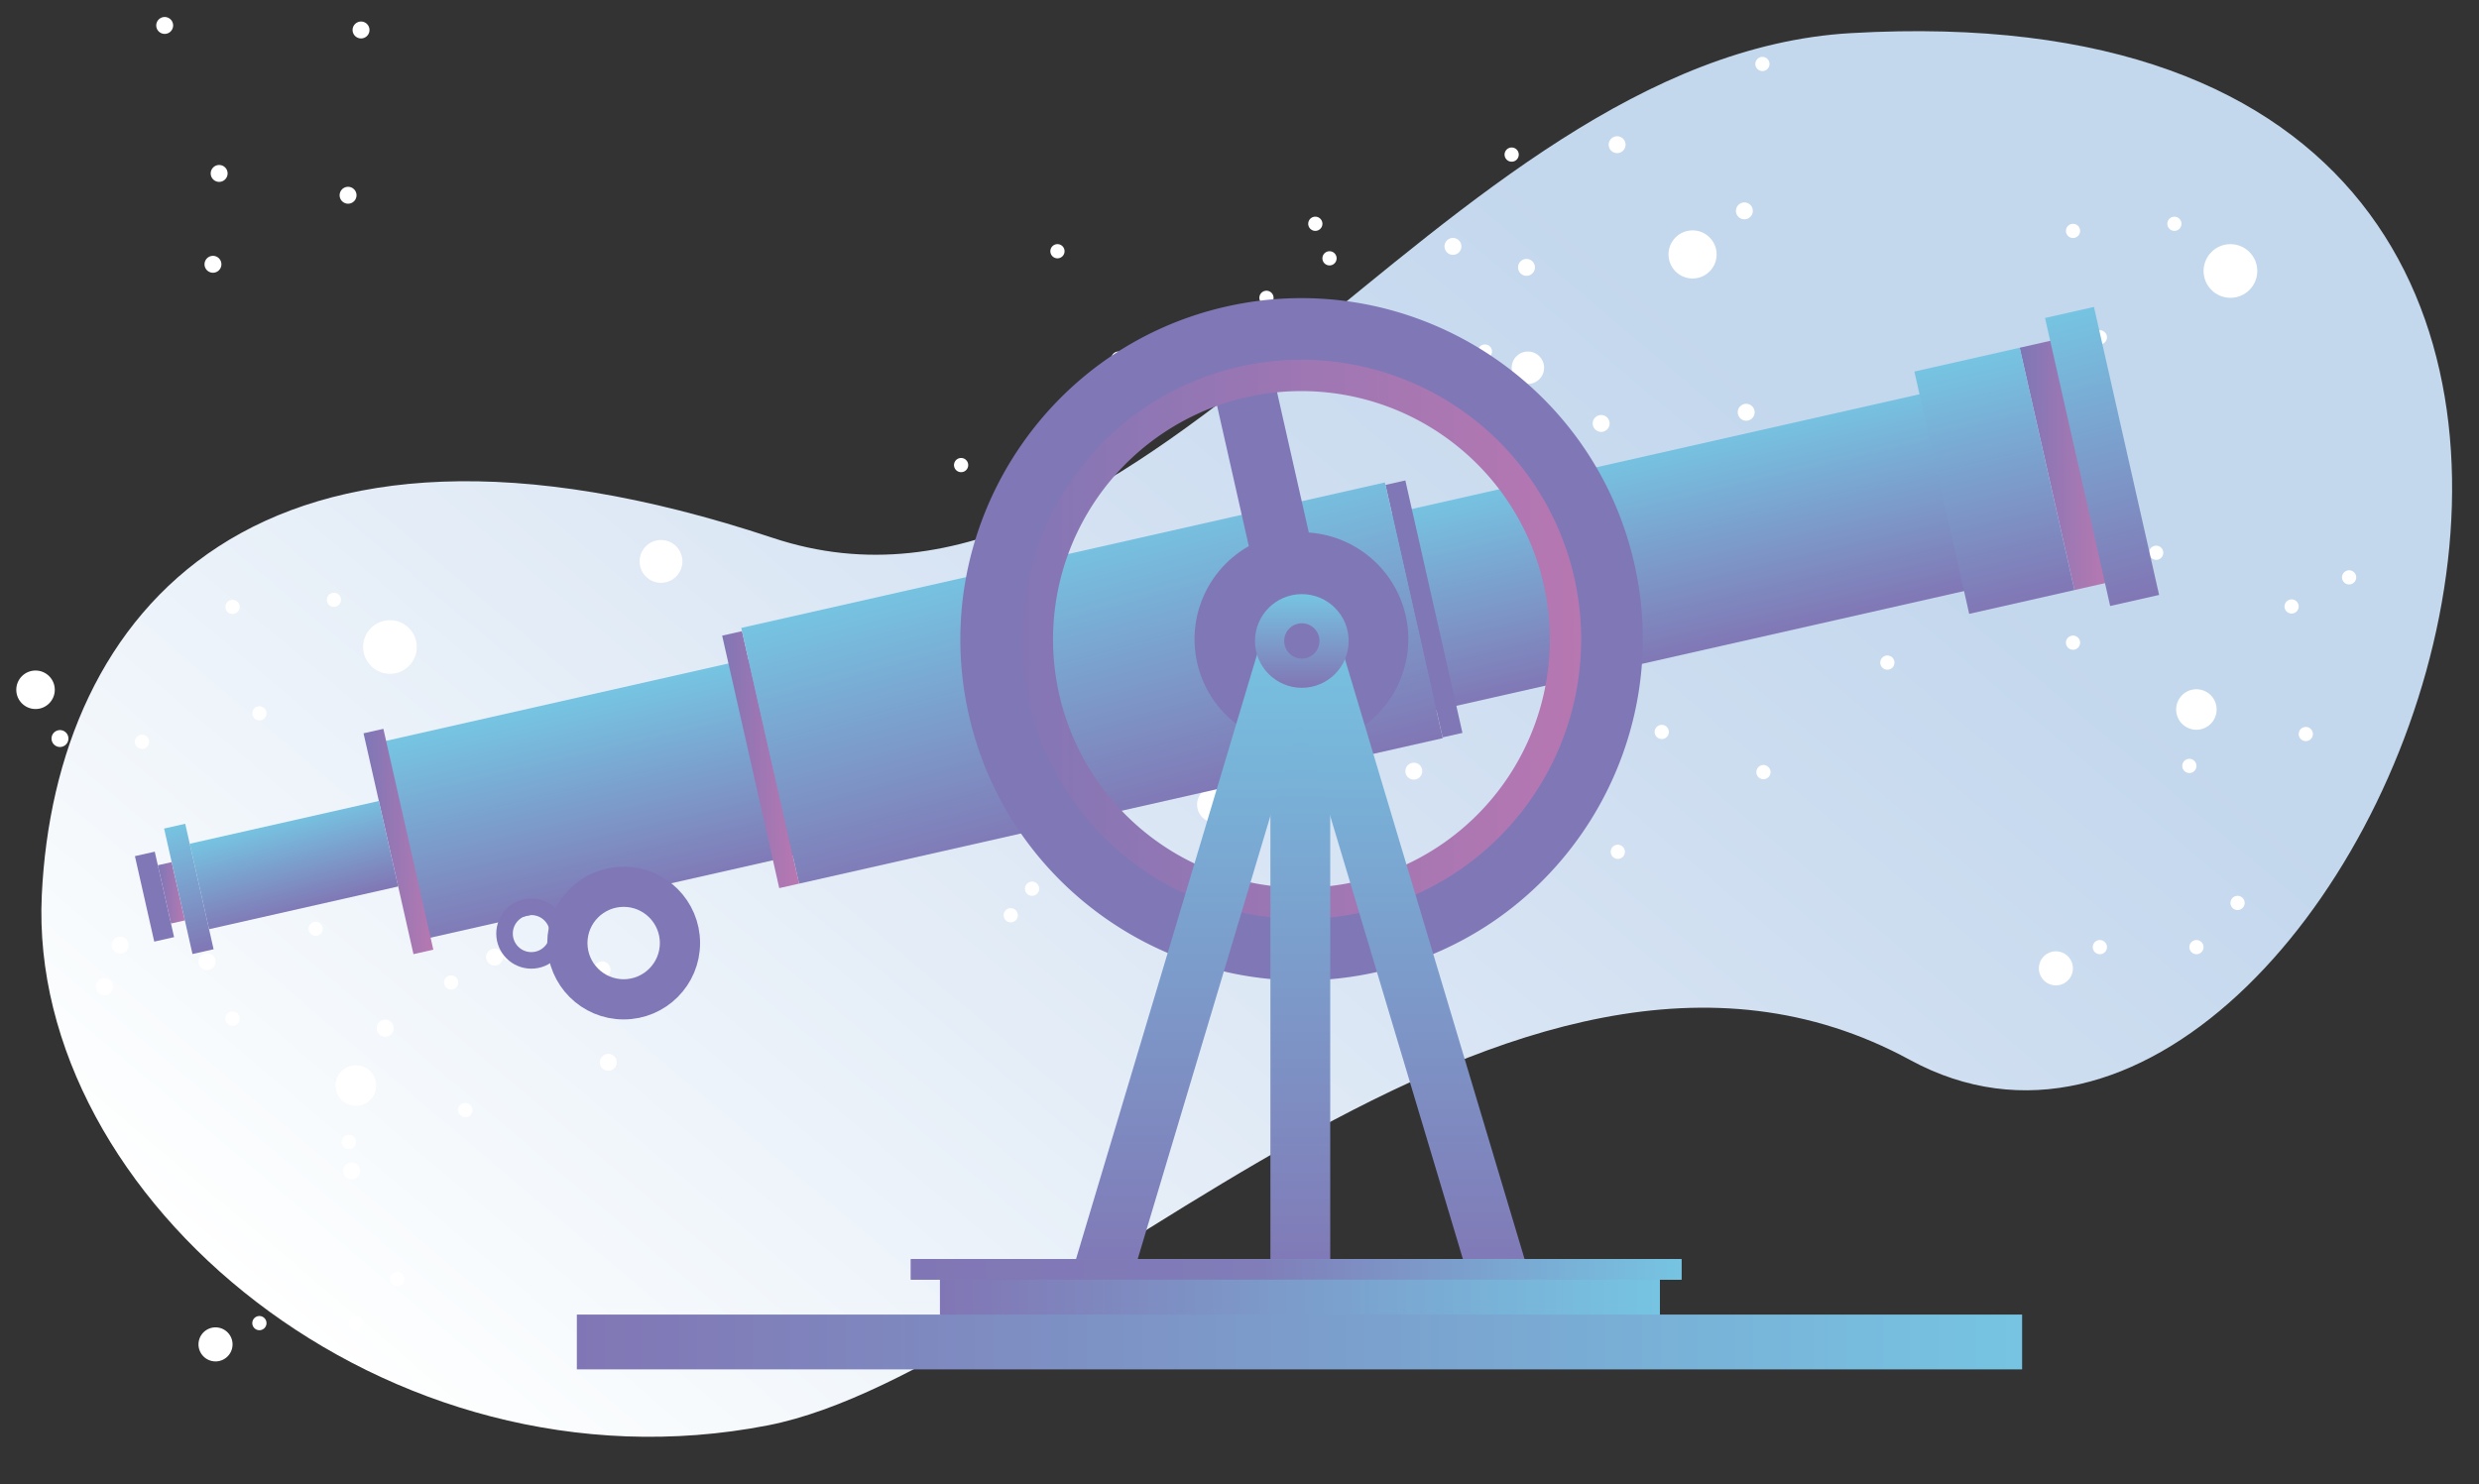 <svg xmlns="http://www.w3.org/2000/svg" xmlns:xlink="http://www.w3.org/1999/xlink" id="Layer_1" data-name="Layer 1" viewBox="0 0 1047.9 627.49"><rect x="0" y="0" width="1047.9" height="627.49" fill="#333333" stroke="none"/><defs><style>.cls-1{fill:url(#linear-gradient);}.cls-2{fill:#fff;}.cls-3{fill:url(#New_Gradient_Swatch_4);}.cls-4{fill:url(#New_Gradient_Swatch_18);}.cls-5{fill:url(#New_Gradient_Swatch_4-2);}.cls-6{fill:url(#New_Gradient_Swatch_4-3);}.cls-7{fill:#8077b7;}.cls-8{fill:url(#New_Gradient_Swatch_18-2);}.cls-9{fill:url(#New_Gradient_Swatch_18-3);}.cls-10{fill:url(#New_Gradient_Swatch_4-4);}.cls-11{fill:url(#New_Gradient_Swatch_4-5);}.cls-12{fill:url(#New_Gradient_Swatch_1);}.cls-13{fill:url(#New_Gradient_Swatch_4-6);}.cls-14{fill:url(#New_Gradient_Swatch_1-2);}.cls-15{fill:url(#New_Gradient_Swatch_4-7);}.cls-16{fill:url(#New_Gradient_Swatch_4-8);}.cls-17{fill:url(#New_Gradient_Swatch_4-9);}.cls-18{fill:url(#New_Gradient_Swatch_4-10);}.cls-19{fill:url(#New_Gradient_Swatch_4-11);}.cls-20{fill:url(#linear-gradient-2);}.cls-21{fill:url(#New_Gradient_Swatch_4-12);}.cls-22{fill:url(#New_Gradient_Swatch_4-13);}.cls-23,.cls-24{fill:none;stroke:#8077b7;stroke-miterlimit:10;}.cls-23{stroke-width:17px;}.cls-24{stroke-width:7px;}</style><linearGradient id="linear-gradient" x1="2491.6" y1="2126.44" x2="3151.05" y2="1466.98" gradientTransform="translate(3498.23 1856.02) rotate(175.19)" gradientUnits="userSpaceOnUse"><stop offset="0.24" stop-color="#c3d7ed"></stop><stop offset="0.48" stop-color="#d3e1f2"></stop><stop offset="0.96" stop-color="#fbfdfe"></stop><stop offset="1" stop-color="#fff"></stop></linearGradient><linearGradient id="New_Gradient_Swatch_4" x1="505.2" y1="325.37" x2="485.01" y2="238.5" gradientTransform="matrix(1.02, 0.22, -0.23, 0.98, 58.63, -102.6)" gradientUnits="userSpaceOnUse"><stop offset="0" stop-color="#8176b5"></stop><stop offset="1" stop-color="#76c4e2"></stop></linearGradient><linearGradient id="New_Gradient_Swatch_18" x1="853.74" y1="196.68" x2="890.44" y2="196.68" gradientTransform="translate(64.86 -187.52) rotate(12.74)" gradientUnits="userSpaceOnUse"><stop offset="0" stop-color="#7e77b6"></stop><stop offset="1" stop-color="#b778b1"></stop></linearGradient><linearGradient id="New_Gradient_Swatch_4-2" x1="839.92" y1="257.94" x2="812.65" y2="156.14" gradientTransform="matrix(3.98, 0.22, -0.9, 0.98, -2255.32, -180.96)" xlink:href="#New_Gradient_Swatch_4"></linearGradient><linearGradient id="New_Gradient_Swatch_4-3" x1="904.82" y1="253.61" x2="872.32" y2="132.3" gradientTransform="translate(64.45 -191.24) rotate(12.74)" xlink:href="#New_Gradient_Swatch_4"></linearGradient><linearGradient id="New_Gradient_Swatch_18-2" x1="153.66" y1="355.82" x2="183.16" y2="355.82" gradientTransform="translate(254.18 740.02) rotate(-167.26)" xlink:href="#New_Gradient_Swatch_18"></linearGradient><linearGradient id="New_Gradient_Swatch_18-3" x1="66.7" y1="377.53" x2="78.12" y2="377.53" gradientTransform="translate(59.77 761.73) rotate(-167.26)" xlink:href="#New_Gradient_Swatch_18"></linearGradient><linearGradient id="New_Gradient_Swatch_4-4" x1="129.45" y1="385.24" x2="119.04" y2="346.37" gradientTransform="translate(164.74 750) rotate(-167.26)" xlink:href="#New_Gradient_Swatch_4"></linearGradient><linearGradient id="New_Gradient_Swatch_4-5" x1="86.89" y1="402.28" x2="72.72" y2="349.43" gradientTransform="translate(74.74 760.05) rotate(-167.26)" xlink:href="#New_Gradient_Swatch_4"></linearGradient><linearGradient id="New_Gradient_Swatch_1" x1="305.28" y1="321.19" x2="337.8" y2="321.19" gradientTransform="translate(78.77 -63.01) rotate(12.74)" gradientUnits="userSpaceOnUse"><stop offset="0" stop-color="#8176b5"></stop><stop offset="1" stop-color="#ba77b1"></stop></linearGradient><linearGradient id="New_Gradient_Swatch_4-6" x1="477.36" y1="347.59" x2="445.85" y2="229.99" gradientTransform="translate(75.07 -94.71) rotate(12.74)" xlink:href="#New_Gradient_Swatch_4"></linearGradient><linearGradient id="New_Gradient_Swatch_1-2" x1="419.15" y1="270.31" x2="681.12" y2="270.31" gradientTransform="matrix(1, 0, 0, 1, 0, 0)" xlink:href="#New_Gradient_Swatch_1"></linearGradient><linearGradient id="New_Gradient_Swatch_4-7" x1="549.65" y1="549.29" x2="549.65" y2="260.96" gradientTransform="translate(954.78 -144.53) rotate(90)" xlink:href="#New_Gradient_Swatch_4"></linearGradient><linearGradient id="New_Gradient_Swatch_4-8" x1="593.33" y1="547.51" x2="593.33" y2="262.74" gradientTransform="matrix(1, 0, 0, 1, 0, 0)" xlink:href="#New_Gradient_Swatch_4"></linearGradient><linearGradient id="New_Gradient_Swatch_4-9" x1="505.98" y1="547.51" x2="505.98" y2="262.74" gradientTransform="matrix(1, 0, 0, 1, 0, 0)" xlink:href="#New_Gradient_Swatch_4"></linearGradient><linearGradient id="New_Gradient_Swatch_4-10" x1="397.71" y1="548.32" x2="701.67" y2="548.32" gradientTransform="translate(1098.01 -1.37) rotate(90)" xlink:href="#New_Gradient_Swatch_4"></linearGradient><linearGradient id="New_Gradient_Swatch_4-11" x1="385.05" y1="536.73" x2="710.78" y2="536.73" gradientTransform="translate(1084.64 -11.18) rotate(90)" xlink:href="#New_Gradient_Swatch_4"></linearGradient><linearGradient id="linear-gradient-2" x1="385.05" y1="536.73" x2="710.78" y2="536.73" gradientTransform="translate(1084.64 -11.18) rotate(90)" gradientUnits="userSpaceOnUse"><stop offset="0" stop-color="#8176b5"></stop><stop offset="0.45" stop-color="#807db9"></stop><stop offset="1" stop-color="#76c4e2"></stop></linearGradient><linearGradient id="New_Gradient_Swatch_4-12" x1="243.83" y1="567.43" x2="854.76" y2="567.43" gradientTransform="translate(1116.73 18.13) rotate(90)" xlink:href="#New_Gradient_Swatch_4"></linearGradient><linearGradient id="New_Gradient_Swatch_4-13" x1="550.3" y1="290.83" x2="550.3" y2="251.22" gradientTransform="matrix(1, 0, 0, 1, 0, 0)" xlink:href="#New_Gradient_Swatch_4"></linearGradient></defs><title>galileo telescope</title><path class="cls-1" d="M17.66,378.59c5.61-119.18,90.53-223.76,309-151.16C485.27,280.14,608,24,782.43,14c438.27-25.18,216.46,538.37,24.88,434.14-168.63-91.76-361.95,131-482.73,154.55C163.23,634.15,11.64,506.68,17.66,378.59Z"></path><circle class="cls-2" cx="467.4" cy="248.08" r="11.35"></circle><circle class="cls-2" cx="869.09" cy="409.48" r="7.2" transform="translate(270.88 1161.24) rotate(-76.72)"></circle><circle class="cls-2" cx="645.86" cy="155.49" r="6.85"></circle><circle class="cls-2" cx="513.63" cy="340.22" r="7.61"></circle><circle class="cls-2" cx="942.83" cy="114.58" r="11.35"></circle><path class="cls-2" d="M409.27,196.65a3,3,0,1,1-3-3A3,3,0,0,1,409.27,196.65Z"></path><path class="cls-2" d="M475.75,151.64a3,3,0,1,1-3-3A3,3,0,0,1,475.75,151.64Z"></path><path class="cls-2" d="M433.25,219.28a3,3,0,1,1-3-3A3,3,0,0,1,433.25,219.28Z"></path><path class="cls-2" d="M630.69,148.64a3,3,0,1,1-3-3A3,3,0,0,1,630.69,148.64Z"></path><path class="cls-2" d="M430.25,387a3,3,0,1,1-3-3A3,3,0,0,1,430.25,387Z"></path><circle class="cls-2" cx="919.14" cy="94.62" r="3"></circle><path class="cls-2" d="M931.47,400.47a3,3,0,1,1-3-3A3,3,0,0,1,931.47,400.47Z"></path><path class="cls-2" d="M928.47,323.86a3,3,0,1,1-3-3A3,3,0,0,1,928.47,323.86Z"></path><path class="cls-2" d="M971.68,256.43a3,3,0,1,1-3-3A3,3,0,0,1,971.68,256.43Z"></path><path class="cls-2" d="M948.84,381.79a3,3,0,1,1-3-3A3,3,0,0,1,948.84,381.79Z"></path><path class="cls-2" d="M996,244.13a3,3,0,1,1-3-3A3,3,0,0,1,996,244.13Z"></path><path class="cls-2" d="M879.29,271.74a3,3,0,1,1-3-3A3,3,0,0,1,879.29,271.74Z"></path><path class="cls-2" d="M977.69,310.37a3,3,0,1,1-3-3A3,3,0,0,1,977.69,310.37Z"></path><path class="cls-2" d="M890.64,400.47a3,3,0,1,1-3-3A3,3,0,0,1,890.64,400.47Z"></path><path class="cls-2" d="M464.4,196.65a3,3,0,1,1-3-3A3,3,0,0,1,464.4,196.65Z"></path><path class="cls-2" d="M879.29,97.63a3,3,0,1,1-3-3A3,3,0,0,1,879.29,97.63Z"></path><path class="cls-2" d="M937,300a8.56,8.56,0,1,1-8.56-8.56A8.56,8.56,0,0,1,937,300Z"></path><path class="cls-2" d="M439.26,375.78a3,3,0,1,1-3-3A3,3,0,0,1,439.26,375.78Z"></path><path class="cls-2" d="M450,106.23a3,3,0,1,1-3-3A3,3,0,0,1,450,106.23Z"></path><path class="cls-2" d="M642,65.37a3,3,0,1,1-3-3A3,3,0,0,1,642,65.37Z"></path><path class="cls-2" d="M748.43,326.48a3,3,0,1,1-3-3A3,3,0,0,1,748.43,326.48Z"></path><path class="cls-2" d="M686.87,360.17a3,3,0,1,1-3-3A3,3,0,0,1,686.87,360.17Z"></path><path class="cls-2" d="M800.81,280.17a3,3,0,1,1-3-3A3,3,0,0,1,800.81,280.17Z"></path><path class="cls-2" d="M914.44,233.72a3,3,0,1,1-3-3A3,3,0,0,1,914.44,233.72Z"></path><path class="cls-2" d="M840.94,154.65a3,3,0,1,1-3-3A3,3,0,0,1,840.94,154.65Z"></path><path class="cls-2" d="M538.35,125.93a3,3,0,1,1-3-3A3,3,0,0,1,538.35,125.93Z"></path><path class="cls-2" d="M484.42,233.72a3,3,0,1,1-3-3A3,3,0,0,1,484.42,233.72Z"></path><path class="cls-2" d="M890.64,142.63a3,3,0,1,1-3-3A3,3,0,0,1,890.64,142.63Z"></path><path class="cls-2" d="M748,27.05a3,3,0,1,1-3-3A3,3,0,0,1,748,27.05Z"></path><path class="cls-2" d="M415.28,332.61a3,3,0,1,1-3-3A3,3,0,0,1,415.28,332.61Z"></path><path class="cls-2" d="M498.46,268.73a3,3,0,1,1-3-3A3,3,0,0,1,498.46,268.73Z"></path><path class="cls-2" d="M565,109.23a3,3,0,1,1-3-3A3,3,0,0,1,565,109.23Z"></path><path class="cls-2" d="M559,94.62a3,3,0,1,1-3-3A3,3,0,0,1,559,94.62Z"></path><path class="cls-2" d="M705.44,309.49a3,3,0,1,1-3-3A3,3,0,0,1,705.44,309.49Z"></path><path class="cls-2" d="M750.79,254.69a3,3,0,1,1-3-3A3,3,0,0,1,750.79,254.69Z"></path><circle class="cls-2" cx="91.1" cy="568.48" r="7.2" transform="translate(-483.1 526.53) rotate(-76.72)"></circle><circle class="cls-2" cx="164.84" cy="273.57" r="11.35"></circle><circle class="cls-2" cx="141.15" cy="253.62" r="3"></circle><path class="cls-2" d="M153.48,559.46a3,3,0,1,1-3-3A3,3,0,0,1,153.48,559.46Z"></path><path class="cls-2" d="M150.48,482.85a3,3,0,1,1-3-3A3,3,0,0,1,150.48,482.85Z"></path><path class="cls-2" d="M193.69,415.43a3,3,0,1,1-3-3A3,3,0,0,1,193.69,415.43Z"></path><path class="cls-2" d="M170.85,540.78a3,3,0,1,1-3-3A3,3,0,0,1,170.85,540.78Z"></path><path class="cls-2" d="M218,403.13a3,3,0,1,1-3-3A3,3,0,0,1,218,403.13Z"></path><path class="cls-2" d="M101.3,430.73a3,3,0,1,1-3-3A3,3,0,0,1,101.3,430.73Z"></path><path class="cls-2" d="M199.7,469.36a3,3,0,1,1-3-3A3,3,0,0,1,199.7,469.36Z"></path><path class="cls-2" d="M112.65,559.46a3,3,0,1,1-3-3A3,3,0,0,1,112.65,559.46Z"></path><path class="cls-2" d="M101.3,256.62a3,3,0,1,1-3-3A3,3,0,0,1,101.3,256.62Z"></path><path class="cls-2" d="M159,459a8.56,8.56,0,1,1-8.56-8.56A8.55,8.55,0,0,1,159,459Z"></path><path class="cls-2" d="M136.45,392.72a3,3,0,1,1-3-3A3,3,0,0,1,136.45,392.72Z"></path><path class="cls-2" d="M63,313.64a3,3,0,1,1-3-3A3,3,0,0,1,63,313.64Z"></path><path class="cls-2" d="M112.65,301.62a3,3,0,1,1-3-3A3,3,0,0,1,112.65,301.62Z"></path><circle class="cls-2" cx="245.34" cy="355.02" r="13.49"></circle><circle class="cls-2" cx="15.02" cy="291.66" r="8.14"></circle><circle class="cls-2" cx="279.42" cy="237.38" r="9.05"></circle><circle class="cls-2" cx="553.26" cy="257.6" r="13.49"></circle><path class="cls-2" d="M254.49,446.78a3.57,3.57,0,1,1,.19,5A3.57,3.57,0,0,1,254.49,446.78Z"></path><path class="cls-2" d="M160.2,432.34a3.57,3.57,0,1,1,.19,5.05A3.58,3.58,0,0,1,160.2,432.34Z"></path><path class="cls-2" d="M251.85,407.69a3.57,3.57,0,1,1,.2,5A3.57,3.57,0,0,1,251.85,407.69Z"></path><path class="cls-2" d="M22.71,309.88a3.57,3.57,0,1,1,.2,5A3.57,3.57,0,0,1,22.71,309.88Z"></path><path class="cls-2" d="M389.9,263.88a3.57,3.57,0,1,1,.19,5.05A3.57,3.57,0,0,1,389.9,263.88Z"></path><circle class="cls-2" cx="557.8" cy="294.11" r="3.57" transform="translate(-37.01 503.52) rotate(-47.2)"></circle><path class="cls-2" d="M734.73,86.76a3.57,3.57,0,1,1,.19,5A3.56,3.56,0,0,1,734.73,86.76Z"></path><path class="cls-2" d="M642.63,110.65a3.57,3.57,0,1,1,.19,5A3.56,3.56,0,0,1,642.63,110.65Z"></path><path class="cls-2" d="M611.54,101.78a3.57,3.57,0,1,1,.19,5A3.56,3.56,0,0,1,611.54,101.78Z"></path><path class="cls-2" d="M735.52,171.89a3.57,3.57,0,1,1,.19,5.05A3.58,3.58,0,0,1,735.52,171.89Z"></path><path class="cls-2" d="M680.93,58.78a3.57,3.57,0,1,1,.2,5A3.57,3.57,0,0,1,680.93,58.78Z"></path><path class="cls-2" d="M206.44,402.27a3.57,3.57,0,1,1,.19,5.05A3.57,3.57,0,0,1,206.44,402.27Z"></path><path class="cls-2" d="M595,323.67a3.57,3.57,0,1,1,.19,5A3.56,3.56,0,0,1,595,323.67Z"></path><path class="cls-2" d="M708,100.68a10.17,10.17,0,1,1,.56,14.37A10.17,10.17,0,0,1,708,100.68Z"></path><path class="cls-2" d="M373,266.42a3.57,3.57,0,1,1,.19,5A3.57,3.57,0,0,1,373,266.42Z"></path><path class="cls-2" d="M146,492.69a3.57,3.57,0,1,1,.19,5A3.56,3.56,0,0,1,146,492.69Z"></path><path class="cls-2" d="M150,10.25a3.57,3.57,0,1,1,.19,5.05A3.57,3.57,0,0,1,150,10.25Z"></path><path class="cls-2" d="M144.52,80.13a3.57,3.57,0,1,1,.19,5.05A3.57,3.57,0,0,1,144.52,80.13Z"></path><path class="cls-2" d="M67,8.33a3.57,3.57,0,1,1,.19,5.05A3.57,3.57,0,0,1,67,8.33Z"></path><path class="cls-2" d="M674.19,176.65a3.57,3.57,0,1,1,.19,5A3.56,3.56,0,0,1,674.19,176.65Z"></path><path class="cls-2" d="M674.42,304.92a3.57,3.57,0,1,1,.2,5.05A3.58,3.58,0,0,1,674.42,304.92Z"></path><path class="cls-2" d="M84.88,404.22a3.57,3.57,0,1,1,.19,5A3.57,3.57,0,0,1,84.88,404.22Z"></path><path class="cls-2" d="M218.91,353.8a3.57,3.57,0,1,1,.2,5A3.57,3.57,0,0,1,218.91,353.8Z"></path><path class="cls-2" d="M621.4,275.27a3.57,3.57,0,1,1,.19,5A3.56,3.56,0,0,1,621.4,275.27Z"></path><path class="cls-2" d="M359,323.42a3.57,3.57,0,1,1,.19,5A3.57,3.57,0,0,1,359,323.42Z"></path><path class="cls-2" d="M234.93,311.94a3.57,3.57,0,1,1,.2,5.05A3.58,3.58,0,0,1,234.93,311.94Z"></path><path class="cls-2" d="M48.14,397.25a3.57,3.57,0,1,1,.2,5A3.57,3.57,0,0,1,48.14,397.25Z"></path><path class="cls-2" d="M41.59,414.83a3.57,3.57,0,1,1,.19,5A3.56,3.56,0,0,1,41.59,414.83Z"></path><path class="cls-2" d="M87.41,109.32a3.57,3.57,0,1,1,.19,5.05A3.57,3.57,0,0,1,87.41,109.32Z"></path><path class="cls-2" d="M90,70.93a3.57,3.57,0,1,1,.19,5A3.56,3.56,0,0,1,90,70.93Z"></path><rect class="cls-3" x="160.12" y="238.93" width="672.98" height="85.32" transform="translate(-49.88 116.47) rotate(-12.74)"></rect><rect class="cls-4" x="865.16" y="144.16" width="13.87" height="105.04" transform="translate(-21.9 197.21) rotate(-12.74)"></rect><rect class="cls-5" x="820.26" y="150.73" width="45.62" height="105.04" transform="translate(-24.07 190.97) rotate(-12.74)"></rect><rect class="cls-6" x="877.97" y="130.53" width="21.2" height="124.85" transform="translate(-20.68 200.75) rotate(-12.74)"></rect><rect class="cls-7" x="60.99" y="360.61" width="8.6" height="37.05" transform="translate(212.6 734.53) rotate(167.26)"></rect><rect class="cls-8" x="164.11" y="307.95" width="8.6" height="95.73" transform="translate(411.15 665.72) rotate(167.26)"></rect><rect class="cls-9" x="69.41" y="364.89" width="6" height="25.27" transform="translate(226.31 729.78) rotate(167.26)"></rect><rect class="cls-10" x="83.27" y="347.28" width="81.96" height="37.05" transform="translate(326.12 695.19) rotate(167.26)"></rect><rect class="cls-11" x="75.22" y="348.65" width="9.16" height="54.4" transform="translate(240.55 724.85) rotate(167.26)"></rect><rect class="cls-7" x="597.62" y="202.78" width="8.6" height="109.45" transform="translate(1245.82 375.89) rotate(167.26)"></rect><rect class="cls-12" x="317.24" y="266.46" width="8.6" height="109.45" transform="translate(-62.93 78.83) rotate(-12.74)"></rect><rect class="cls-13" x="322.14" y="233.36" width="278.93" height="110.86" transform="translate(-52.33 108.93) rotate(-12.74)"></rect><rect class="cls-7" x="525.84" y="153.6" width="26" height="133.52" transform="translate(-35.33 124.28) rotate(-12.74)"></rect><path class="cls-14" d="M579,398.05C508.59,414,438.32,369.63,422.39,299.2s28.42-140.71,98.86-156.63a131.11,131.11,0,0,1,156.63,98.85C693.81,311.86,649.46,382.12,579,398.05ZM527,167.93a105,105,0,1,0,125.54,79.23A105.09,105.09,0,0,0,527,167.93Z"></path><path class="cls-7" d="M582,411c-77.57,17.54-155-31.3-172.5-108.87s31.29-155,108.87-172.51,155,31.3,172.51,108.87S659.53,393.46,582,411ZM524.06,155a118.24,118.24,0,1,0,141.41,89.25A118.36,118.36,0,0,0,524.06,155Z"></path><path class="cls-7" d="M560.1,314.35a45.19,45.19,0,1,1,34.11-54.05A45.25,45.25,0,0,1,560.1,314.35Zm-16.85-74.51a31.2,31.2,0,1,0,37.31,23.55A31.24,31.24,0,0,0,543.25,239.84Z"></path><path class="cls-7" d="M558.59,307.68a38.32,38.32,0,1,1,28.92-45.82A38.36,38.36,0,0,1,558.59,307.68Zm-11.17-49.39a12.32,12.32,0,1,0,14.73,9.3A12.34,12.34,0,0,0,547.42,258.29Z"></path><rect class="cls-15" x="405.49" y="392.49" width="288.33" height="25.28" transform="translate(144.53 954.78) rotate(-90)"></rect><polygon class="cls-16" points="539.24 267.98 622.92 547.51 647.42 542.28 563.75 262.74 539.24 267.98"></polygon><polygon class="cls-17" points="560.07 267.98 476.39 547.51 451.88 542.28 535.56 262.74 560.07 267.98"></polygon><rect class="cls-7" x="540.74" y="395.31" width="17.11" height="303.95" transform="translate(2.01 1096.58) rotate(-90)"></rect><rect class="cls-18" x="538.1" y="396.34" width="23.18" height="303.95" transform="translate(1.37 1098.01) rotate(-90)"></rect><rect class="cls-19" x="543.56" y="373.86" width="8.7" height="325.73" transform="translate(11.18 1084.64) rotate(-90)"></rect><rect class="cls-20" x="543.56" y="373.86" width="8.7" height="325.73" transform="translate(11.18 1084.64) rotate(-90)"></rect><rect class="cls-21" x="537.71" y="261.97" width="23.18" height="610.93" transform="translate(-18.13 1116.73) rotate(-90)"></rect><circle class="cls-22" cx="550.3" cy="271.02" r="19.8"></circle><circle class="cls-7" cx="550.3" cy="271.02" r="7.46"></circle><circle class="cls-23" cx="263.63" cy="398.75" r="23.8"></circle><circle class="cls-24" cx="224.6" cy="394.75" r="11.33"></circle></svg>